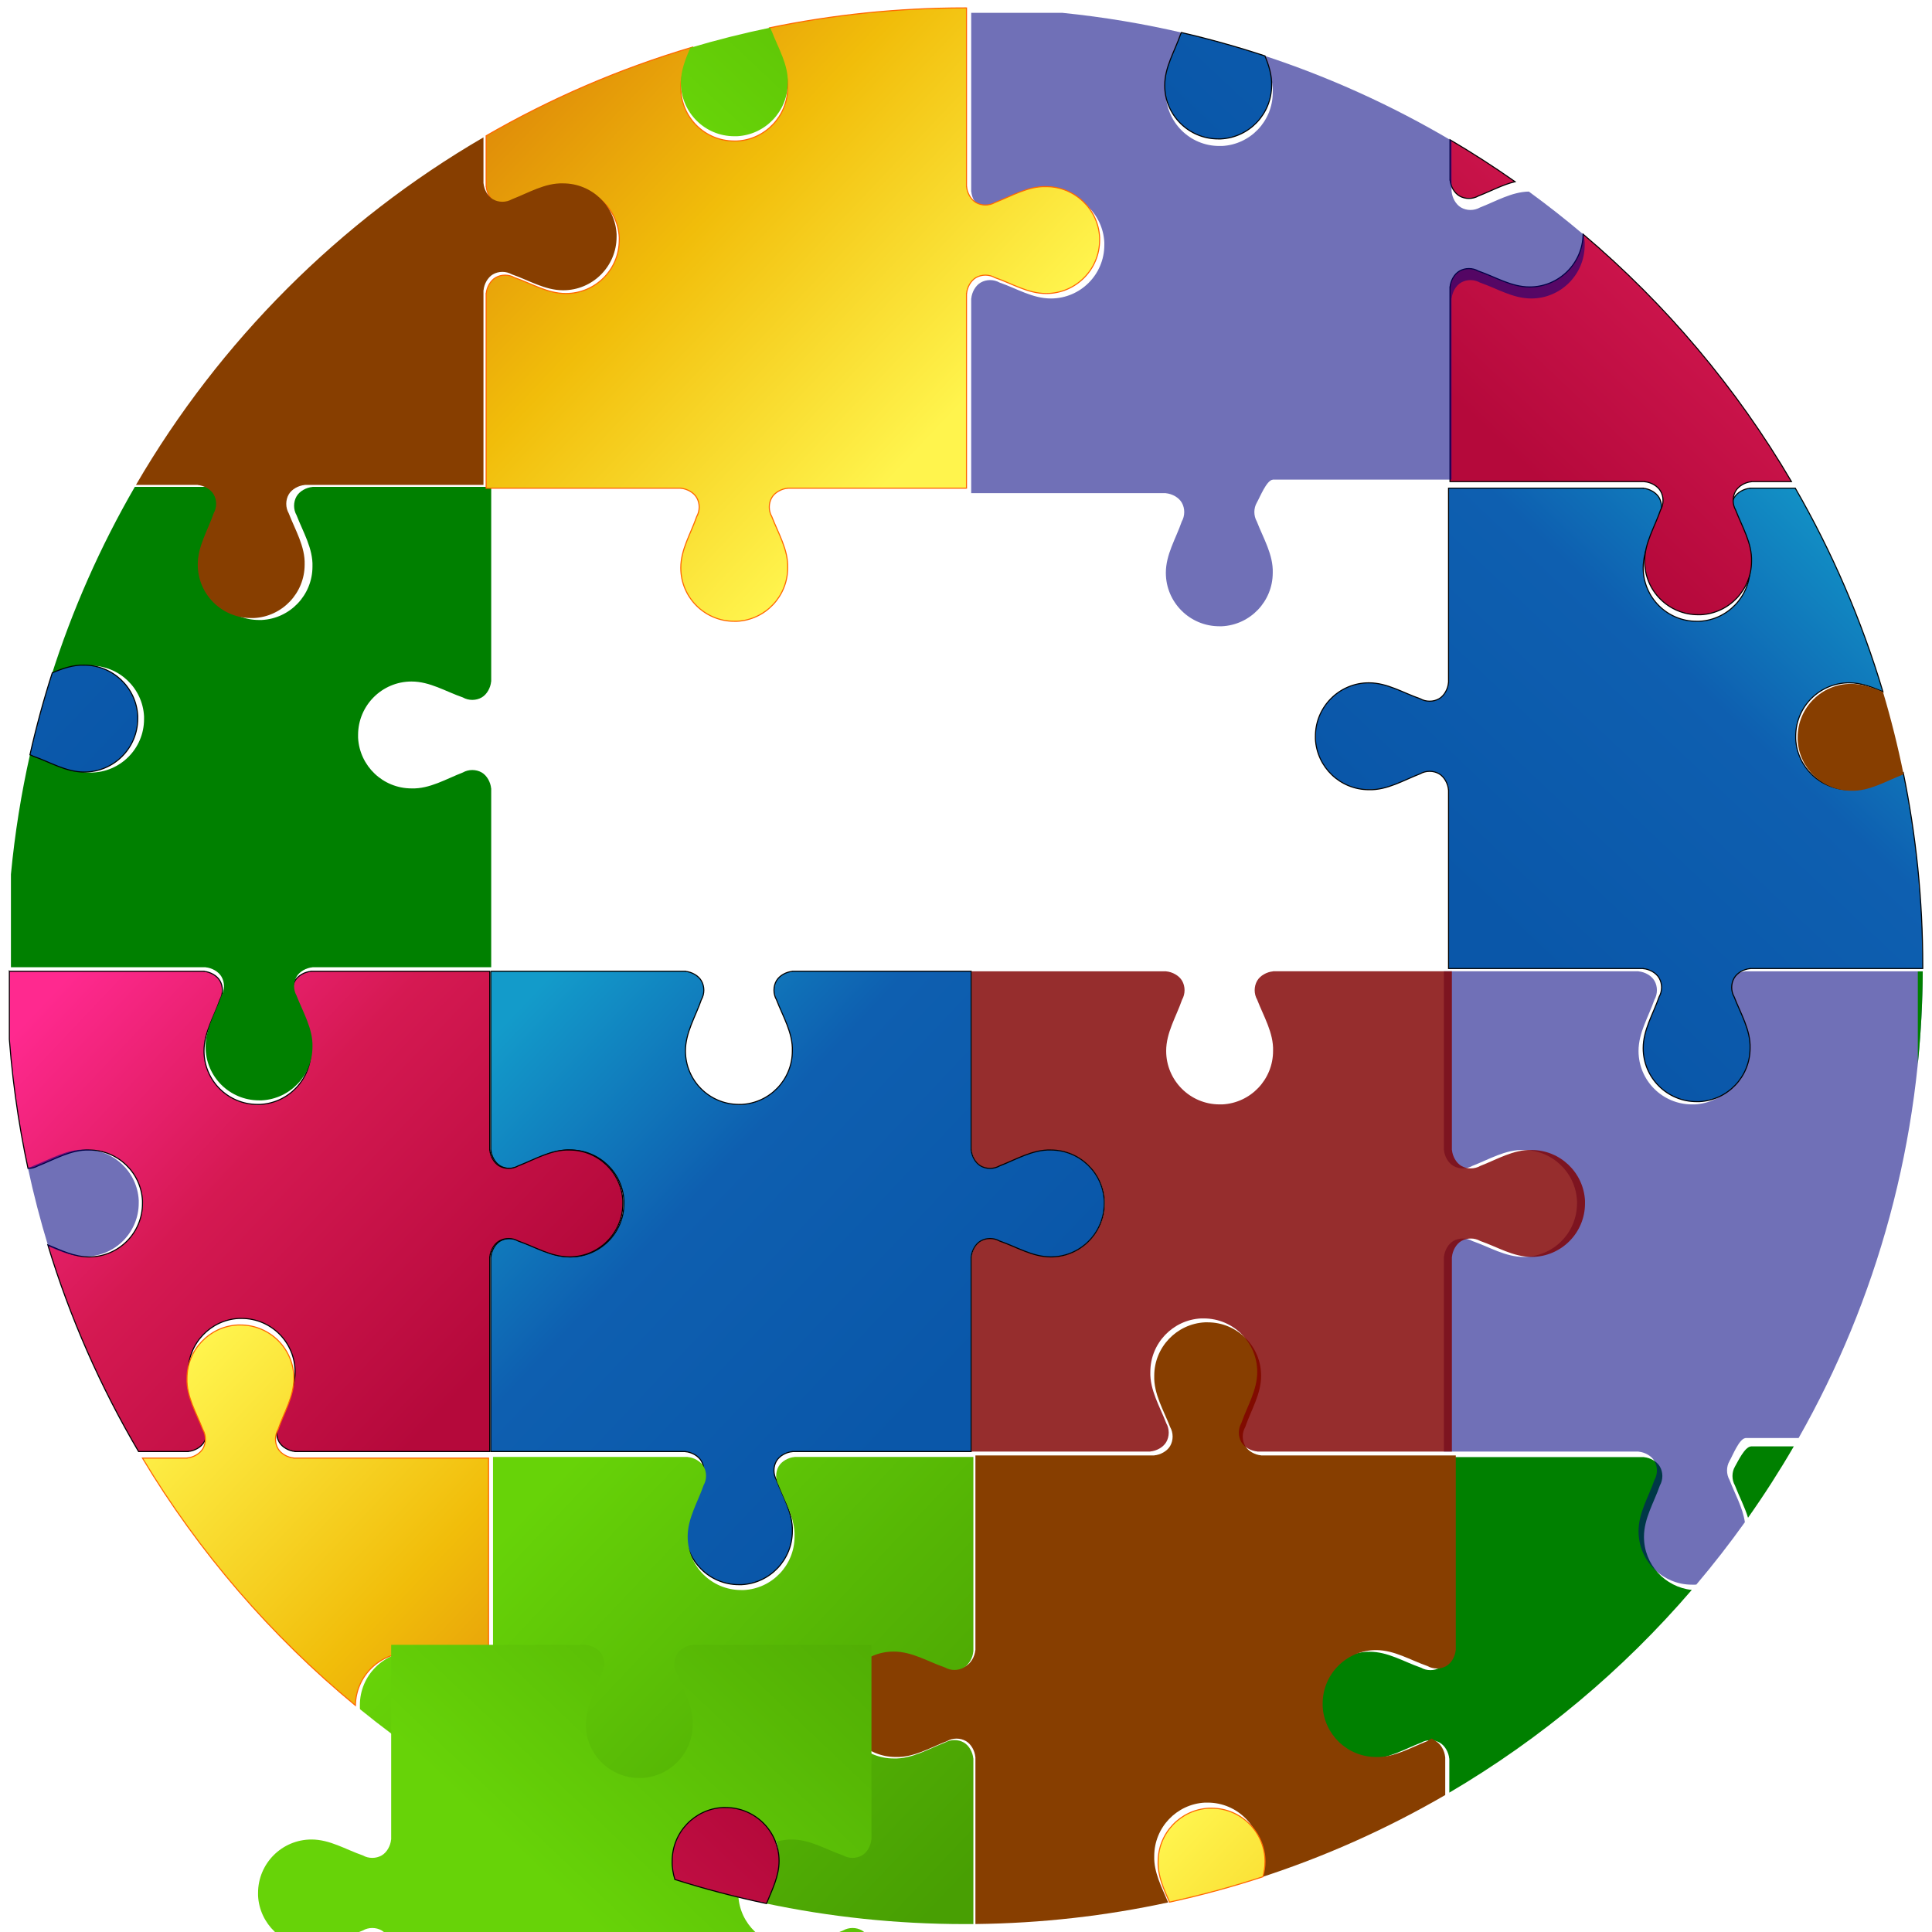 <?xml version="1.0" encoding="UTF-8"?>
<svg xmlns="http://www.w3.org/2000/svg" id="svg2" width="512" height="512" viewBox="-315 -366 731 732" version="1.1">
  <title id="title4460">jigsaw-puzzle-II</title>
  <defs id="defs4">
    <linearGradient id="linearGradient4008" x1="444.77" gradientUnits="userSpaceOnUse" y1="302.12" gradientTransform="matrix(1, 0, 0, 1, -611.814, -182.11)" x2="602.46" y2="451.32">
      <stop id="stop4416" style="stop-color:#ff298f" offset="0"></stop>
      <stop id="stop4418" style="stop-color:#d51952" offset="0.45"></stop>
      <stop id="stop4420" style="stop-color:#b5093b" offset="1"></stop>
    </linearGradient>
    <linearGradient id="linearGradient4013" x1="444.77" gradientUnits="userSpaceOnUse" y1="302.12" gradientTransform="matrix(1, 0, 0, 1, -429.41, -182.11)" x2="602.46" y2="451.32">
      <stop id="stop4424" style="stop-color:#139bca" offset="0"></stop>
      <stop id="stop4426" style="stop-color:#0e5fb0" offset="0.45"></stop>
      <stop id="stop4428" style="stop-color:#0a57a9" offset="1"></stop>
    </linearGradient>
    <linearGradient id="linearGradient4027" x1="444.77" gradientUnits="userSpaceOnUse" y1="302.12" gradientTransform="matrix(-1, 0, 0, -1, 444.037, 754.605)" x2="602.46" y2="451.32">
      <stop id="stop4432" style="stop-color:#dd8509" offset="0"></stop>
      <stop id="stop4434" style="stop-color:#f1bd0a" offset="0.45"></stop>
      <stop id="stop4436" style="stop-color:#fff44d" offset="1"></stop>
    </linearGradient>
    <linearGradient id="linearGradient4029" x1="444.77" gradientUnits="userSpaceOnUse" y1="302.12" gradientTransform="matrix(-1, 0, 0, -1, 627.732, 754.171)" x2="602.46" y2="451.32">
      <stop id="stop4440" style="stop-color:#489f03" offset="0"></stop>
      <stop id="stop4442" style="stop-color:#55b505" offset="0.45"></stop>
      <stop id="stop4444" style="stop-color:#67d308" offset="1"></stop>
    </linearGradient>
    <filter id="filter4402" color-interpolation-filters="sRGB">
      <feGaussianBlur id="feGaussianBlur4404" stdDeviation="1.036"></feGaussianBlur>
    </filter>
    <linearGradient id="gradient-1" x1="444.77" gradientUnits="userSpaceOnUse" y1="302.12" gradientTransform="matrix(-1, 0, 0, -1, 810.909, 437.122)" x2="602.46" y2="451.32">
      <stop id="stop-1" style="stop-color:#dd8509" offset="0"></stop>
      <stop id="stop-2" style="stop-color:#f1bd0a" offset="0.45"></stop>
      <stop id="stop-3" style="stop-color:#fff44d" offset="1"></stop>
    </linearGradient>
    <linearGradient id="gradient-2" x1="444.77" gradientUnits="userSpaceOnUse" y1="302.12" gradientTransform="matrix(0, 1, -1, 0, 837.734, -517.16)" x2="602.46" y2="451.32">
      <stop id="stop-4" style="stop-color:#139bca" offset="0"></stop>
      <stop id="stop-5" style="stop-color:#0e5fb0" offset="0.45"></stop>
      <stop id="stop-6" style="stop-color:#0a57a9" offset="1"></stop>
    </linearGradient>
    <linearGradient id="gradient-3" x1="444.77" gradientUnits="userSpaceOnUse" y1="302.12" gradientTransform="matrix(0, 1, -1, 0, 838.283, -701.639)" x2="602.46" y2="451.32">
      <stop id="stop-7" style="stop-color:#ff298f" offset="0"></stop>
      <stop id="stop-8" style="stop-color:#d51952" offset="0.45"></stop>
      <stop id="stop-9" style="stop-color:#b5093b" offset="1"></stop>
    </linearGradient>
    <linearGradient id="gradient-4" x1="444.77" gradientUnits="userSpaceOnUse" y1="302.12" gradientTransform="matrix(1, 0, -0, 1, -431.171, -547.12)" x2="602.46" y2="451.32">
      <stop id="stop-10" style="stop-color:#dd8509" offset="0"></stop>
      <stop id="stop-11" style="stop-color:#f1bd0a" offset="0.45"></stop>
      <stop id="stop-12" style="stop-color:#fff44d" offset="1"></stop>
    </linearGradient>
    <linearGradient id="gradient-5" x1="444.77" gradientUnits="userSpaceOnUse" y1="302.12" gradientTransform="matrix(-0, -1, 1, -0, -276.406, 1089.463)" x2="602.46" y2="451.32">
      <stop id="stop-13" style="stop-color:#ff298f" offset="0"></stop>
      <stop id="stop-14" style="stop-color:#d51952" offset="0.45"></stop>
      <stop id="stop-15" style="stop-color:#b5093b" offset="1"></stop>
    </linearGradient>
    <linearGradient id="gradient-6" x1="444.77" gradientUnits="userSpaceOnUse" y1="302.12" gradientTransform="matrix(-1, 0, 0, -1, 811.986, 937.694)" x2="602.46" y2="451.32">
      <stop id="stop-16" style="stop-color:#dd8509" offset="0"></stop>
      <stop id="stop-17" style="stop-color:#f1bd0a" offset="0.45"></stop>
      <stop id="stop-18" style="stop-color:#fff44d" offset="1"></stop>
    </linearGradient>
    <linearGradient id="gradient-7" x1="444.77" gradientUnits="userSpaceOnUse" y1="302.12" gradientTransform="matrix(1, 0, 0, 1, -795.619, -365.816)" x2="602.46" y2="451.32">
      <stop id="stop-19" style="stop-color:#139bca" offset="0"></stop>
      <stop id="stop-20" style="stop-color:#0e5fb0" offset="0.45"></stop>
      <stop id="stop-21" style="stop-color:#0a57a9" offset="1"></stop>
    </linearGradient>
    <linearGradient id="gradient-8" x1="444.77" gradientUnits="userSpaceOnUse" y1="302.12" gradientTransform="matrix(0, 1, -1, 0, 473.14, -882.932)" x2="602.46" y2="451.32">
      <stop id="stop-22" style="stop-color:#489f03" offset="0"></stop>
      <stop id="stop-23" style="stop-color:#55b505" offset="0.45"></stop>
      <stop id="stop-24" style="stop-color:#67d308" offset="1"></stop>
    </linearGradient>
    <linearGradient id="gradient-9" x1="444.77" gradientUnits="userSpaceOnUse" y1="302.12" gradientTransform="matrix(0, 1, -1, 0, 656.448, -881.92)" x2="602.46" y2="451.32">
      <stop id="stop-25" style="stop-color:#139bca" offset="0"></stop>
      <stop id="stop-26" style="stop-color:#0e5fb0" offset="0.45"></stop>
      <stop id="stop-27" style="stop-color:#0a57a9" offset="1"></stop>
    </linearGradient>
  </defs>
  <g id="layer2" transform="translate(-137.29 -101.04)">
    <path id="path4359" d="M 370.91 401.356 L 370.879 401.356 C 370.669 399.011 369.306 396.477 367.316 395.325 C 365.152 394.072 362.331 394.083 360.16 395.325 C 353.888 397.746 347.562 401.592 340.722 401.356 C 329.888 401.356 321.014 392.836 320.472 382.137 C 320.455 381.792 320.472 381.455 320.472 381.106 C 320.472 369.922 329.538 360.856 340.722 360.856 C 347.685 360.856 353.633 364.632 360.16 366.887 C 362.331 368.129 365.152 368.14 367.316 366.887 C 369.306 365.735 370.669 363.201 370.879 360.856 L 370.91 360.856 L 370.91 287.106 L 444.66 287.106 L 444.66 287.137 C 447.005 287.347 449.539 288.709 450.691 290.7 C 451.944 292.864 451.933 295.685 450.691 297.856 C 448.436 304.384 444.66 310.332 444.66 317.294 C 444.66 327.757 452.595 336.366 462.775 337.433 C 436.678 367.817 405.641 393.835 370.91 414.241 Z M 479.129 297.856 C 477.887 295.685 477.876 292.864 479.129 290.7 C 480.281 288.709 482.815 283.281 485.16 283.071 L 485.16 283.04 L 501.437 283.04 C 496.046 292.326 490.254 301.351 484.087 310.091 C 482.814 305.91 480.679 301.872 479.129 297.856 Z" style="color:#000000;fill:#008000"></path>
    <path id="path4374" style="color:#000000;fill:#873e00" d="M 299.61 438.267 C 299.61 427.083 290.544 418.017 279.36 418.017 C 279.011 418.017 278.674 418 278.329 418.017 C 267.629 418.559 259.11 427.433 259.11 438.267 C 258.897 444.429 261.997 450.173 264.384 455.837 C 240.814 460.934 216.391 463.743 191.36 464.018 L 191.36 400.736 L 191.329 400.736 C 191.119 398.391 189.756 395.857 187.766 394.705 C 185.602 393.452 182.781 393.463 180.61 394.705 C 174.338 397.126 168.012 400.972 161.172 400.736 C 150.338 400.736 141.464 392.216 140.922 381.517 C 140.905 381.172 140.922 380.835 140.922 380.486 C 140.922 369.302 149.988 360.236 161.172 360.236 C 168.135 360.236 174.083 364.012 180.61 366.267 C 182.781 367.509 185.602 367.52 187.766 366.267 C 189.756 365.115 191.119 362.581 191.329 360.236 L 191.36 360.236 L 191.36 286.486 L 259.11 286.486 L 259.11 286.455 C 261.455 286.245 263.989 284.882 265.141 282.892 C 266.394 280.727 266.383 277.907 265.141 275.736 C 262.72 269.464 258.873 263.137 259.11 256.298 C 259.11 245.463 267.629 236.59 278.329 236.048 C 278.674 236.03 279.011 236.048 279.36 236.048 C 290.544 236.048 299.61 245.114 299.61 256.298 C 299.61 263.261 295.834 269.208 293.579 275.736 C 292.337 277.907 292.326 280.727 293.579 282.892 C 294.73 284.882 297.265 286.245 299.61 286.455 L 299.61 286.486 L 373.36 286.486 L 373.36 360.236 L 373.329 360.236 C 373.119 362.581 371.757 365.115 369.767 366.267 C 367.602 367.52 364.781 367.509 362.61 366.267 C 356.082 364.012 350.134 360.236 343.172 360.236 C 331.989 360.236 322.922 369.302 322.922 380.486 C 322.922 380.835 322.905 381.172 322.922 381.517 C 323.464 392.217 332.338 400.736 343.172 400.736 C 350.012 400.972 356.339 397.126 362.61 394.705 C 364.781 393.463 363.602 393.452 365.767 394.705 C 367.757 395.857 369.119 398.391 369.329 400.736 L 369.36 400.736 L 369.36 415.146 C 346.954 428.162 323.029 438.849 297.914 446.875 C 298.901 444.11 299.61 441.284 299.61 438.267 Z"></path>
    <path id="path4353" style="color:#000000;fill-opacity:.56;fill:#000080" d="M 442.6 103.04 L 442.6 103.072 C 444.945 103.282 447.48 104.644 448.631 106.634 C 449.884 108.799 449.873 111.62 448.631 113.79 C 446.376 120.319 442.6 126.266 442.6 133.229 C 442.6 144.412 451.666 153.479 462.85 153.479 C 463.2 153.479 463.536 153.496 463.881 153.479 C 474.581 152.937 483.1 144.063 483.1 133.229 C 483.337 126.389 479.49 120.062 477.069 113.791 C 475.827 111.62 475.816 108.799 477.069 106.634 C 478.221 104.644 480.755 103.282 483.1 103.072 L 483.1 103.041 L 550.285 103.041 C 549.938 167.316 532.886 227.637 503.249 279.883 L 483.1 279.883 L 483.1 279.914 C 480.755 280.124 478.221 286.613 477.069 288.603 C 475.816 290.768 475.827 293.588 477.069 295.759 C 479.08 300.97 482.076 306.219 482.896 311.768 C 477.086 319.904 470.949 327.789 464.503 335.406 C 464.297 335.423 464.089 335.436 463.881 335.447 C 463.536 335.465 463.2 335.447 462.85 335.447 C 451.666 335.447 442.6 326.381 442.6 315.197 C 442.6 308.234 446.376 302.287 448.631 295.759 C 449.873 293.588 449.884 290.768 448.631 288.603 C 447.48 286.613 444.945 285.25 442.6 285.041 L 442.6 285.009 L 368.85 285.009 L 368.85 211.259 L 368.881 211.259 C 369.091 208.914 370.453 206.38 372.444 205.228 C 374.608 203.975 377.429 203.986 379.6 205.228 C 386.128 207.483 392.076 211.259 399.038 211.259 C 410.221 211.259 419.288 202.193 419.288 191.009 C 419.288 190.66 419.305 190.323 419.288 189.978 C 418.746 179.278 409.872 170.759 399.038 170.759 C 392.198 170.523 385.872 174.369 379.6 176.79 C 377.429 178.032 374.608 178.043 372.444 176.79 C 370.453 175.638 369.091 173.104 368.881 170.759 L 368.85 170.759 L 368.85 103.04 Z"></path>
    <path id="path4355" d="M 189.88 103.04 L 189.88 170.759 L 189.911 170.759 C 190.121 173.104 191.484 175.638 193.474 176.79 C 195.638 178.043 198.459 178.032 200.63 176.79 C 206.902 174.369 213.228 170.523 220.068 170.759 C 230.902 170.759 239.776 179.278 240.318 189.978 C 240.335 190.323 240.318 190.66 240.318 191.009 C 240.318 202.193 231.252 211.259 220.068 211.259 C 213.106 211.259 207.158 207.483 200.63 205.228 C 198.459 203.986 195.638 203.975 193.474 205.228 C 191.484 206.38 190.121 208.914 189.911 211.259 L 189.881 211.259 L 189.881 285.009 L 257.631 285.009 L 257.631 284.978 C 259.977 284.768 262.511 283.406 263.662 281.415 C 264.915 279.251 264.904 276.43 263.662 274.259 C 261.242 267.987 257.395 261.661 257.631 254.821 C 257.631 243.987 266.15 235.113 276.85 234.571 C 277.195 234.554 277.532 234.571 277.882 234.571 C 289.066 234.571 298.132 243.638 298.132 254.821 C 298.132 261.783 294.356 267.731 292.1 274.259 C 290.858 276.43 290.847 279.251 292.1 281.415 C 293.252 283.406 295.786 284.768 298.132 284.978 L 298.132 285.009 L 371.882 285.009 L 371.882 211.259 L 371.913 211.259 C 372.122 208.914 373.485 206.38 375.475 205.228 C 377.64 203.975 380.46 203.986 382.631 205.228 C 389.159 207.483 395.106 211.259 402.069 211.259 C 413.253 211.259 422.319 202.193 422.319 191.009 C 422.319 190.66 422.336 190.323 422.319 189.978 C 421.777 179.279 412.904 170.759 402.069 170.759 C 395.23 170.523 388.903 174.369 382.631 176.79 C 380.46 178.032 377.64 178.043 375.475 176.79 C 373.485 175.638 372.122 173.104 371.913 170.759 L 371.882 170.759 L 371.882 103.04 L 304.132 103.04 L 304.132 103.071 C 301.786 103.281 299.252 104.644 298.1 106.634 C 296.848 108.798 296.858 111.619 298.1 113.79 C 300.521 120.062 304.368 126.388 304.132 133.228 C 304.132 144.062 295.612 152.936 284.913 153.478 C 284.567 153.496 284.231 153.478 283.881 153.478 C 272.697 153.478 263.631 144.412 263.631 133.228 C 263.631 126.266 267.407 120.318 269.663 113.79 C 270.904 111.619 270.915 108.798 269.663 106.634 C 268.511 104.644 265.977 103.281 263.631 103.071 L 263.631 103.041 L 189.881 103.041 L 189.88 103.04 Z" style="color:#000000;filter:url(#filter4402);fill-opacity:.822;fill:#800000"></path>
    <path id="path3971" d="M 7.744 103.04 L 7.744 170.759 L 7.775 170.759 C 7.985 173.104 9.347 175.638 11.337 176.79 C 13.502 178.043 16.323 178.032 18.494 176.79 C 24.765 174.369 31.092 170.522 37.932 170.759 C 48.766 170.759 57.64 179.278 58.182 189.978 C 58.199 190.323 58.182 190.66 58.182 191.009 C 58.182 202.193 49.115 211.259 37.932 211.259 C 30.97 211.259 25.022 207.483 18.494 205.228 C 16.323 203.986 13.502 203.975 11.337 205.228 C 9.347 206.38 7.985 208.914 7.775 211.259 L 7.744 211.259 L 7.744 285.009 L 81.494 285.009 L 81.494 285.04 C 83.839 285.25 86.374 286.613 87.525 288.603 C 88.778 290.767 88.767 293.588 87.525 295.759 C 85.27 302.286 81.494 308.234 81.494 315.197 C 81.494 326.381 90.56 335.447 101.744 335.447 C 102.093 335.447 102.43 335.465 102.775 335.447 C 113.475 334.905 121.994 326.031 121.994 315.197 C 122.231 308.357 118.384 302.031 115.963 295.759 C 114.721 293.588 114.71 290.767 115.963 288.603 C 117.115 286.613 119.649 285.25 121.994 285.04 L 121.994 285.009 L 189.744 285.009 L 189.744 211.259 L 189.775 211.259 C 189.985 208.914 191.348 206.379 193.338 205.228 C 195.502 203.975 198.323 203.986 200.494 205.228 C 207.021 207.483 212.969 211.259 219.932 211.259 C 231.116 211.259 240.182 202.193 240.182 191.009 C 240.182 190.66 240.199 190.323 240.182 189.978 C 239.64 179.279 230.766 170.759 219.932 170.759 C 213.092 170.523 206.766 174.369 200.494 176.79 C 198.323 178.032 195.502 178.043 193.338 176.79 C 191.348 175.638 189.985 173.104 189.775 170.759 L 189.744 170.759 L 189.744 103.04 L 121.994 103.04 L 121.994 103.071 C 119.649 103.281 117.115 104.643 115.963 106.634 C 114.71 108.798 114.721 111.619 115.963 113.79 C 118.384 120.062 122.231 126.388 121.994 133.228 C 121.994 144.062 113.475 152.936 102.775 153.478 C 102.43 153.495 102.093 153.478 101.744 153.478 C 90.56 153.478 81.494 144.412 81.494 133.228 C 81.494 126.266 85.27 120.318 87.525 113.79 C 88.767 111.619 88.778 108.798 87.525 106.634 C 86.374 104.643 83.839 103.281 81.494 103.071 L 81.494 103.041 L 7.744 103.041 L 7.744 103.04 Z" style="color:#000000;stroke:#000000;stroke-width:0.4;fill:url(#linearGradient4013)"></path>
    <path id="path4006" d="M -174.663 103.041 L -100.913 103.041 L -100.913 103.071 C -98.567 103.281 -96.033 104.643 -94.881 106.633 C -93.629 108.798 -93.64 111.619 -94.881 113.79 C -97.137 120.318 -100.913 126.265 -100.913 133.228 C -100.913 144.411 -91.847 153.478 -80.663 153.478 C -80.313 153.478 -79.977 153.495 -79.631 153.478 C -68.932 152.936 -60.412 144.062 -60.412 133.228 C -60.176 126.388 -64.023 120.061 -66.444 113.79 C -67.686 111.619 -67.696 108.798 -66.444 106.633 C -65.292 104.643 -62.758 103.281 -60.412 103.071 L -60.412 103.04 L 7.338 103.04 L 7.338 170.759 L 7.369 170.759 C 7.578 173.104 8.941 175.638 10.931 176.79 C 13.096 178.042 15.916 178.032 18.087 176.79 C 24.359 174.369 30.686 170.522 37.525 170.759 C 48.36 170.759 57.233 179.279 57.775 189.978 C 57.792 190.323 57.775 190.659 57.775 191.009 C 57.775 202.193 48.709 211.259 37.525 211.259 C 30.562 211.259 24.615 207.483 18.087 205.228 C 15.916 203.986 13.096 203.975 10.931 205.228 C 8.941 206.379 7.578 208.913 7.369 211.259 L 7.338 211.259 L 7.338 285.009 L -66.412 285.009 L -66.412 284.977 C -68.758 284.768 -71.292 283.405 -72.444 281.415 C -73.697 279.25 -73.686 276.43 -72.444 274.259 C -70.188 267.731 -66.412 261.783 -66.412 254.821 C -66.412 243.637 -75.478 234.571 -86.662 234.571 C -87.012 234.571 -87.349 234.554 -87.694 234.571 C -98.394 235.113 -106.913 243.987 -106.913 254.821 C -107.149 261.661 -103.302 267.987 -100.882 274.259 C -99.64 276.43 -99.629 279.25 -100.882 281.415 C -102.033 283.405 -104.567 284.768 -106.913 284.977 L -106.913 285.009 L -125.706 285.009 C -140.087 260.594 -151.693 234.348 -160.091 206.706 C -160.091 206.706 -160.091 206.706 -160.091 206.706 C -154.99 208.831 -150.059 211.259 -144.476 211.259 C -133.292 211.259 -124.226 202.193 -124.226 191.009 C -124.226 190.659 -124.209 190.323 -124.226 189.978 C -124.768 179.278 -133.642 170.759 -144.476 170.759 C -151.316 170.522 -157.642 174.369 -163.914 176.79 C -165.029 177.428 -166.315 177.741 -167.595 177.725 C -167.638 177.523 -167.682 177.32 -167.725 177.118 C -167.738 177.054 -167.752 176.991 -167.765 176.928 C -168.083 175.432 -168.392 173.933 -168.692 172.431 C -168.7 172.391 -168.708 172.351 -168.716 172.312 C -168.758 172.098 -168.801 171.884 -168.843 171.67 C -169.762 167.008 -170.592 162.315 -171.331 157.591 C -172.794 148.237 -173.9 138.765 -174.635 129.189 C -174.645 129.061 -174.654 128.933 -174.664 128.805 L -174.664 103.04 Z" style="color:#000000;stroke:#000000;stroke-width:0.4;fill:url(#linearGradient4008)"></path>
    <path id="path4023" style="color:#000000;stroke:#ff6600;stroke-width:0.4;fill:url(#linearGradient4027)" d="M -107.363 287.486 L -107.363 287.455 C -105.018 287.245 -102.484 285.882 -101.332 283.892 C -100.079 281.728 -100.09 278.907 -101.332 276.736 C -103.753 270.464 -107.6 264.138 -107.363 257.298 C -107.363 246.464 -98.844 237.59 -88.144 237.048 C -87.799 237.031 -87.462 237.048 -87.113 237.048 C -75.929 237.048 -66.863 246.114 -66.863 257.298 C -66.863 264.261 -70.639 270.209 -72.894 276.736 C -74.136 278.907 -74.147 281.728 -72.894 283.892 C -71.743 285.882 -69.208 287.245 -66.863 287.455 L -66.863 287.486 L 6.887 287.486 L 6.887 361.236 L 6.856 361.236 C 6.646 363.581 5.284 366.116 3.294 367.267 C 1.129 368.52 -1.692 368.509 -3.863 367.267 C -10.391 365.012 -16.339 361.236 -23.301 361.236 C -34.388 361.236 -43.396 370.148 -43.549 381.2 C -75.482 354.858 -102.835 323.162 -124.233 287.486 Z M -3.863 395.705 C -1.692 394.463 1.129 394.452 3.294 395.705 C 5.284 396.857 6.646 399.391 6.856 401.736 L 6.887 401.736 L 6.887 416.109 C -1.36 411.376 -9.404 406.329 -17.228 400.984 C -12.642 399.778 -8.239 397.394 -3.863 395.705 Z"></path>
    <path id="path4025" d="M 116.833 438.821 C 116.833 427.637 107.767 418.571 96.583 418.571 C 96.233 418.571 95.897 418.554 95.552 418.571 C 84.852 419.113 76.333 427.987 76.333 438.821 C 76.233 441.706 76.86 444.499 77.799 447.236 C 53.525 439.566 30.354 429.413 8.583 417.076 L 8.583 401.29 L 8.552 401.29 C 8.342 398.945 6.979 396.411 4.989 395.259 C 2.824 394.006 0.004 394.017 -2.167 395.259 C -7.102 397.164 -12.071 399.951 -17.296 400.938 C -25.733 395.171 -33.915 389.057 -41.82 382.617 C -41.834 382.436 -41.846 382.254 -41.855 382.071 C -41.872 381.726 -41.855 381.39 -41.855 381.04 C -41.855 369.856 -32.789 360.79 -21.605 360.79 C -14.642 360.79 -8.694 364.566 -2.167 366.821 C 0.004 368.063 2.824 368.074 4.989 366.821 C 6.979 365.67 8.342 363.135 8.552 360.79 L 8.583 360.79 L 8.583 287.04 L 82.333 287.04 L 82.333 287.071 C 84.678 287.281 87.212 288.644 88.364 290.634 C 89.617 292.798 89.606 295.619 88.364 297.79 C 86.109 304.318 82.333 310.266 82.333 317.228 C 82.333 328.412 91.399 337.478 102.583 337.478 C 102.932 337.478 103.269 337.495 103.614 337.478 C 114.314 336.936 122.833 328.062 122.833 317.228 C 123.069 310.388 119.223 304.062 116.802 297.79 C 115.56 295.619 115.549 292.798 116.802 290.634 C 117.953 288.644 120.487 287.281 122.833 287.071 L 122.833 287.04 L 190.583 287.04 L 190.583 360.79 L 190.552 360.79 C 190.342 363.135 188.979 365.67 186.989 366.821 C 184.824 368.074 182.004 368.063 179.833 366.821 C 173.305 364.566 167.357 360.79 160.395 360.79 C 149.211 360.79 140.145 369.856 140.145 381.04 C 140.145 381.39 140.128 381.726 140.145 382.071 C 140.687 392.771 149.561 401.29 160.395 401.29 C 167.235 401.527 173.561 397.68 179.833 395.259 C 182.004 394.017 184.824 394.006 186.989 395.259 C 188.979 396.411 190.342 398.945 190.552 401.29 L 190.583 401.29 L 190.583 464.025 C 189.486 464.035 188.389 464.04 187.29 464.04 C 161.33 464.04 136.006 461.315 111.59 456.135 C 113.838 450.417 116.833 445.021 116.833 438.821 Z" style="color:#000000;fill:url(#linearGradient4029)"></path>
    <path id="path-1" d="M 7.9 -6.747 L 7.869 -6.747 C 7.659 -4.401 6.296 -1.867 4.306 -0.716 C 2.142 0.537 -0.679 0.526 -2.85 -0.716 C -9.378 -2.971 -15.326 -6.747 -22.288 -6.747 C -33.472 -6.747 -42.538 2.319 -42.538 13.503 C -42.538 13.853 -42.555 14.189 -42.538 14.534 C -41.996 25.234 -33.122 33.753 -22.288 33.753 C -15.448 33.99 -9.122 30.143 -2.85 27.722 C -0.679 26.48 2.142 26.469 4.306 27.722 C 6.296 28.874 7.659 31.408 7.869 33.753 L 7.9 33.753 L 7.9 101.503 L -59.819 101.503 L -59.819 101.534 C -62.164 101.744 -64.698 103.107 -65.85 105.097 C -67.103 107.261 -67.092 110.082 -65.85 112.253 C -63.429 118.525 -59.583 124.851 -59.819 131.691 C -59.819 142.525 -68.339 151.399 -79.038 151.941 C -79.383 151.958 -79.72 151.941 -80.069 151.941 C -91.253 151.941 -100.319 142.875 -100.319 131.691 C -100.319 124.728 -96.543 118.78 -94.288 112.253 C -93.046 110.082 -93.035 107.261 -94.288 105.097 C -95.44 103.107 -97.974 101.744 -100.319 101.534 L -100.319 101.503 L -174.069 101.503 L -174.069 66.298 C -172.6 50.824 -170.159 35.633 -166.809 20.787 C -165.592 20.803 -164.378 21.116 -163.319 21.722 C -156.791 23.977 -150.843 27.753 -143.881 27.753 C -132.697 27.753 -123.631 18.687 -123.631 7.503 C -123.631 7.154 -123.614 6.817 -123.631 6.472 C -124.173 -4.228 -133.047 -12.747 -143.881 -12.747 C -149.105 -12.927 -154.03 -10.726 -158.859 -8.598 C -150.861 -33.873 -140.171 -57.952 -127.125 -80.497 L -100.319 -80.497 L -100.319 -80.466 C -97.974 -80.256 -95.439 -78.893 -94.288 -76.903 C -93.035 -74.739 -93.046 -71.918 -94.288 -69.747 C -96.543 -63.219 -100.319 -57.271 -100.319 -50.309 C -100.319 -39.125 -91.253 -30.059 -80.069 -30.059 C -79.72 -30.059 -79.383 -30.042 -79.038 -30.059 C -68.338 -30.601 -59.819 -39.475 -59.819 -50.309 C -59.582 -57.149 -63.429 -63.475 -65.85 -69.747 C -67.092 -71.918 -67.103 -74.739 -65.85 -76.903 C -64.698 -78.893 -62.164 -80.256 -59.819 -80.466 L -59.819 -80.497 L 7.9 -80.497 L 7.9 -6.747 Z" style="color: rgb(0, 0, 0); fill: rgb(0, 128, 0);"></path>
    <path id="path-2" style="color: rgb(0, 0, 0); fill: rgb(135, 62, 0); transform-box: fill-box; transform-origin: 50% 50%;" d="M 186.347 151.664 L 186.347 83.945 L 186.316 83.945 C 186.106 81.6 184.744 79.066 182.754 77.914 C 180.589 76.661 181.768 76.672 179.597 77.914 C 173.326 80.335 166.999 84.181 160.159 83.945 C 149.325 83.945 140.451 75.426 139.909 64.726 C 139.892 64.381 139.909 64.044 139.909 63.695 C 139.909 52.511 148.976 43.445 160.159 43.445 C 167.121 43.445 173.069 47.221 179.597 49.476 C 181.768 50.718 184.589 50.729 186.754 49.476 C 188.744 48.324 190.106 45.79 190.316 43.445 L 190.347 43.445 L 190.347 -30.305 L 116.597 -30.305 L 116.597 -30.336 C 114.252 -30.546 111.717 -31.909 110.566 -33.899 C 109.313 -36.064 109.324 -38.884 110.566 -41.055 C 112.821 -47.583 116.597 -53.53 116.597 -60.493 C 116.597 -71.677 107.531 -80.743 96.347 -80.743 C 95.998 -80.743 95.661 -80.761 95.316 -80.743 C 84.616 -80.201 76.097 -71.328 76.097 -60.493 C 75.86 -53.654 79.707 -47.327 82.128 -41.055 C 83.37 -38.884 83.381 -36.064 82.128 -33.899 C 80.976 -31.909 78.442 -30.546 76.097 -30.336 L 76.097 -30.305 L 8.347 -30.305 L 8.347 43.445 L 8.316 43.445 C 8.106 45.79 6.743 48.324 4.753 49.476 C 2.589 50.729 -0.232 50.718 -2.403 49.476 C -8.93 47.221 -14.878 43.445 -21.841 43.445 C -33.025 43.445 -42.091 52.511 -42.091 63.695 C -42.091 64.044 -42.108 64.381 -42.091 64.726 C -41.549 75.425 -32.675 83.945 -21.841 83.945 C -15.001 84.181 -8.675 80.335 -2.403 77.914 C -0.232 76.672 2.589 76.661 4.753 77.914 C 6.743 79.066 8.106 81.6 8.316 83.945 L 8.347 83.945 L 8.347 151.664 L 76.097 151.664 L 76.097 151.633 C 78.442 151.423 80.976 150.06 82.128 148.07 C 83.381 145.906 83.37 143.085 82.128 140.914 C 79.707 134.642 75.86 128.316 76.097 121.476 C 76.097 110.642 84.616 101.768 95.316 101.226 C 95.661 101.209 95.998 101.226 96.347 101.226 C 107.531 101.226 116.597 110.292 116.597 121.476 C 116.597 128.438 112.821 134.386 110.566 140.914 C 109.324 143.085 109.313 145.906 110.566 148.07 C 111.717 150.06 114.252 151.423 116.597 151.633 L 116.597 151.664 L 186.347 151.664 Z" transform="matrix(0, -1, 1, 0, 0, 0)"></path>
    <path id="path-3" style="color:#000000;fill:url(#linearGradient4029); transform-box: fill-box; transform-origin: 50% 50%;" d="M 373.758 151.971 L 373.758 84.252 L 373.727 84.252 C 373.517 81.907 372.155 79.373 370.165 78.221 C 368 76.968 365.179 76.979 363.008 78.221 C 356.737 80.642 350.41 84.489 343.57 84.252 C 332.736 84.252 323.862 75.733 323.32 65.033 C 323.303 64.688 323.32 64.352 323.32 64.002 C 323.32 52.818 332.387 43.752 343.57 43.752 C 350.532 43.752 356.48 47.528 363.008 49.783 C 365.179 51.025 368 51.036 370.165 49.783 C 372.155 48.632 373.517 46.097 373.727 43.752 L 373.758 43.752 L 373.758 -29.998 L 300.008 -29.998 L 300.008 -30.029 C 297.663 -30.239 295.128 -31.602 293.977 -33.592 C 292.724 -35.756 292.735 -38.577 293.977 -40.748 C 296.232 -47.275 300.008 -53.223 300.008 -60.186 C 300.008 -71.37 290.942 -80.436 279.758 -80.436 C 279.409 -80.436 279.072 -80.453 278.727 -80.436 C 268.027 -79.894 259.508 -71.02 259.508 -60.186 C 259.271 -53.346 263.118 -47.02 265.539 -40.748 C 266.781 -38.577 266.792 -35.756 265.539 -33.592 C 264.387 -31.602 261.853 -30.239 259.508 -30.029 L 259.508 -29.998 L 191.758 -29.998 L 191.758 43.752 L 191.727 43.752 C 191.517 46.097 190.154 48.632 188.164 49.783 C 186 51.036 183.179 51.025 181.008 49.783 C 174.481 47.528 168.533 43.752 161.57 43.752 C 150.386 43.752 141.32 52.818 141.32 64.002 C 141.32 64.352 141.303 64.688 141.32 65.033 C 141.862 75.732 150.736 84.252 161.57 84.252 C 168.41 84.489 174.736 80.642 181.008 78.221 C 183.179 76.979 186 76.968 188.164 78.221 C 190.154 79.373 191.517 81.907 191.727 84.252 L 191.758 84.252 L 191.758 151.971 L 259.508 151.971 L 259.508 151.94 C 261.853 151.73 264.387 150.368 265.539 148.377 C 266.792 146.213 266.781 143.392 265.539 141.221 C 263.118 134.949 259.271 128.623 259.508 121.783 C 259.508 110.949 268.027 102.075 278.727 101.533 C 279.072 101.516 279.409 101.533 279.758 101.533 C 290.942 101.533 300.008 110.599 300.008 121.783 C 300.008 128.745 296.232 134.693 293.977 141.221 C 292.735 143.392 292.724 146.213 293.977 148.377 C 295.128 150.368 297.663 151.73 300.008 151.94 L 300.008 151.971 L 373.758 151.971 Z" transform="matrix(0, -1, 1, 0, 0, 0)"></path>
    <path id="path-4" d="M 522.396 -6.256 C 511.212 -6.256 502.146 2.81 502.146 13.994 C 502.146 14.343 502.129 14.68 502.146 15.025 C 502.688 25.725 511.562 34.244 522.396 34.244 C 529.236 34.481 535.562 30.634 541.834 28.213 C 542.17 28.021 542.521 27.858 542.883 27.725 C 547.739 51.405 550.29 75.924 550.29 101.04 C 550.29 101.358 550.29 101.676 550.289 101.994 L 484.865 101.994 L 484.865 102.025 C 482.52 102.235 479.986 103.598 478.834 105.588 C 477.581 107.752 477.592 110.573 478.834 112.744 C 481.255 119.016 485.101 125.342 484.865 132.182 C 484.865 143.016 476.345 151.89 465.646 152.432 C 465.301 152.449 464.964 152.432 464.615 152.432 C 453.431 152.432 444.365 143.366 444.365 132.182 C 444.365 125.219 448.141 119.271 450.396 112.744 C 451.638 110.573 451.649 107.752 450.396 105.588 C 449.245 103.598 446.71 102.235 444.365 102.025 L 444.365 101.994 L 370.615 101.994 L 370.615 34.244 L 370.584 34.244 C 370.374 31.899 369.011 29.365 367.021 28.213 C 364.857 26.96 362.036 26.971 359.865 28.213 C 353.593 30.634 347.267 34.481 340.427 34.244 C 329.593 34.244 320.719 25.725 320.177 15.025 C 320.159 14.68 320.177 14.343 320.177 13.994 C 320.177 2.81 329.243 -6.256 340.427 -6.256 C 347.39 -6.256 353.338 -2.48 359.865 -0.225 C 362.036 1.017 364.857 1.028 367.021 -0.225 C 369.011 -1.376 370.374 -3.911 370.584 -6.256 L 370.615 -6.256 L 370.615 -80.006 L 444.365 -80.006 L 444.365 -79.975 C 446.71 -79.765 449.244 -78.403 450.396 -76.413 C 451.649 -74.248 451.638 -71.427 450.396 -69.256 C 448.141 -62.728 444.365 -56.78 444.365 -49.818 C 444.365 -38.635 453.431 -29.568 464.615 -29.568 C 464.964 -29.568 465.301 -29.551 465.646 -29.568 C 476.346 -30.11 484.865 -38.984 484.865 -49.818 C 485.102 -56.658 481.255 -62.985 478.834 -69.256 C 477.592 -71.427 477.581 -74.248 478.834 -76.413 C 479.986 -78.403 482.52 -79.765 484.865 -79.975 L 484.865 -80.006 L 501.989 -80.006 C 515.881 -55.911 527.085 -30.071 535.192 -2.896 C 531.063 -4.643 526.946 -6.256 522.396 -6.256 Z" style="color: rgb(0, 0, 0); stroke: rgb(0, 0, 0); stroke-width: 0.4; fill: url('#gradient-2');"></path>
    <path id="path-5" d="M 485.413 -82.487 L 485.413 -82.456 C 483.068 -82.247 480.534 -80.884 479.382 -78.894 C 478.13 -76.729 478.14 -73.909 479.382 -71.738 C 481.803 -65.466 485.65 -59.139 485.413 -52.3 C 485.413 -41.465 476.893 -32.592 466.194 -32.05 C 465.849 -32.033 465.513 -32.05 465.163 -32.05 C 453.979 -32.05 444.913 -41.116 444.913 -52.3 C 444.913 -59.263 448.689 -65.21 450.944 -71.738 C 452.186 -73.909 452.197 -76.729 450.944 -78.894 C 449.793 -80.884 447.259 -82.247 444.913 -82.456 L 444.913 -82.487 L 371.163 -82.487 L 371.163 -156.237 L 371.195 -156.237 C 371.404 -158.583 372.767 -161.117 374.757 -162.269 C 376.922 -163.522 379.742 -163.511 381.913 -162.269 C 388.441 -160.013 394.389 -156.237 401.351 -156.237 C 412.446 -156.237 421.457 -165.16 421.599 -176.222 C 452.906 -149.738 479.667 -118.048 500.546 -82.487 L 485.413 -82.487 Z M 381.913 -190.707 C 379.742 -189.465 376.922 -189.454 374.757 -190.707 C 372.767 -191.858 371.404 -194.392 371.195 -196.738 L 371.163 -196.738 L 371.163 -212.013 C 379.608 -207.042 387.833 -201.739 395.822 -196.123 C 391.041 -194.969 386.463 -192.462 381.913 -190.707 Z" style="color: rgb(0, 0, 0); stroke: rgb(0, 0, 0); stroke-width: 0.4; fill: url('#gradient-3');"></path>
    <path id="path-6" style="color:#000000;fill-opacity:.56;fill:#000080" d="M 269.541 -249.34 C 267.286 -242.811 263.51 -236.864 263.51 -229.901 C 263.51 -218.718 272.576 -209.651 283.76 -209.651 C 284.11 -209.651 284.446 -209.634 284.791 -209.651 C 295.491 -210.193 304.01 -219.067 304.01 -229.901 C 304.181 -234.826 302.234 -239.484 300.227 -244.047 C 325.395 -235.816 349.351 -224.908 371.76 -211.66 L 371.76 -192.37 L 371.791 -192.37 C 372.001 -190.025 373.364 -187.491 375.354 -186.339 C 377.518 -185.087 380.339 -185.097 382.51 -186.339 C 388.506 -188.654 394.552 -192.272 401.049 -192.378 C 408.184 -187.172 415.121 -181.711 421.848 -176.01 C 422.031 -175.078 422.149 -174.124 422.198 -173.151 C 422.215 -172.806 422.198 -172.47 422.198 -172.12 C 422.198 -160.936 413.132 -151.87 401.948 -151.87 C 394.985 -151.87 389.037 -155.646 382.51 -157.901 C 380.339 -159.143 377.518 -159.154 375.354 -157.901 C 373.364 -156.75 372.001 -154.216 371.791 -151.87 L 371.76 -151.87 L 371.76 -83.247 L 304.01 -83.247 L 304.01 -83.216 C 301.665 -83.006 299.131 -76.517 297.979 -74.527 C 296.726 -72.362 296.737 -69.542 297.979 -67.371 C 300.4 -61.099 304.247 -54.772 304.01 -47.933 C 304.01 -37.098 295.491 -28.225 284.791 -27.683 C 284.446 -27.665 284.11 -27.683 283.76 -27.683 C 272.576 -27.683 263.51 -36.749 263.51 -47.933 C 263.51 -54.896 267.286 -60.843 269.541 -67.371 C 270.783 -69.542 270.794 -72.362 269.541 -74.527 C 268.39 -76.517 265.855 -77.88 263.51 -78.089 L 263.51 -78.121 L 189.76 -78.121 L 189.76 -151.871 L 189.791 -151.871 C 190.001 -154.216 191.363 -156.75 193.354 -157.902 C 195.518 -159.155 198.339 -159.144 200.51 -157.902 C 207.038 -155.647 212.986 -151.871 219.948 -151.871 C 231.131 -151.871 240.198 -160.937 240.198 -172.121 C 240.198 -172.47 240.215 -172.807 240.198 -173.152 C 239.656 -183.852 230.782 -192.371 219.948 -192.371 C 213.108 -192.607 206.782 -188.761 200.51 -186.34 C 198.339 -185.098 195.518 -185.087 193.354 -186.34 C 191.363 -187.492 190.001 -190.026 189.791 -192.371 L 189.76 -192.371 L 189.76 -260.09 L 224.364 -260.09 C 240.045 -258.499 255.431 -255.911 270.457 -252.388 C 270.38 -251.321 270.074 -250.271 269.541 -249.34 Z"></path>
    <path id="path-7" style="color: rgb(0, 0, 0); stroke: rgb(255, 102, 0); stroke-width: 0.4; fill: url('#gradient-4');" d="M 79.73 -231.782 C 79.73 -220.598 88.796 -211.532 99.98 -211.532 C 100.329 -211.532 100.666 -211.515 101.011 -211.532 C 111.711 -212.074 120.23 -220.948 120.23 -231.782 C 120.467 -238.622 116.62 -244.948 114.199 -251.22 C 113.643 -252.192 113.334 -253.293 113.274 -254.408 C 137.17 -259.359 161.926 -261.96 187.29 -261.96 C 187.52 -261.96 187.75 -261.96 187.98 -261.959 L 187.98 -194.251 L 188.011 -194.251 C 188.221 -191.906 189.583 -189.371 191.573 -188.219 C 193.737 -186.966 196.558 -186.977 198.729 -188.219 C 205.002 -190.64 211.328 -194.487 218.168 -194.25 C 229.002 -194.25 237.875 -185.73 238.417 -175.031 C 238.434 -174.686 238.417 -174.35 238.417 -174 C 238.417 -162.816 229.351 -153.75 218.167 -153.75 C 211.204 -153.75 205.256 -157.526 198.729 -159.781 C 196.558 -161.023 193.737 -161.034 191.573 -159.781 C 189.583 -158.63 188.22 -156.096 188.01 -153.751 L 187.979 -153.751 L 187.979 -80.001 L 120.229 -80.001 L 120.229 -79.97 C 117.884 -79.76 115.35 -78.397 114.198 -76.407 C 112.945 -74.243 112.956 -71.422 114.198 -69.251 C 116.619 -62.979 120.466 -56.653 120.229 -49.813 C 120.229 -38.979 111.71 -30.105 101.01 -29.563 C 100.665 -29.546 100.328 -29.563 99.979 -29.563 C 88.795 -29.563 79.729 -38.629 79.729 -49.813 C 79.729 -56.776 83.505 -62.724 85.76 -69.251 C 87.002 -71.422 87.013 -74.243 85.76 -76.407 C 84.609 -78.397 82.074 -79.76 79.729 -79.97 L 79.729 -80.001 L 5.979 -80.001 L 5.979 -153.751 L 6.01 -153.751 C 6.22 -156.096 7.582 -158.631 9.572 -159.782 C 11.737 -161.035 14.558 -161.024 16.729 -159.782 C 23.257 -157.527 29.205 -153.751 36.167 -153.751 C 47.35 -153.751 56.417 -162.817 56.417 -174.001 C 56.417 -174.351 56.434 -174.687 56.417 -175.032 C 55.875 -185.732 47.002 -194.251 36.168 -194.251 C 29.328 -194.488 23.001 -190.641 16.729 -188.22 C 14.558 -186.978 11.737 -186.967 9.572 -188.22 C 7.582 -189.372 6.221 -191.906 6.011 -194.251 L 5.98 -194.251 L 5.98 -213.507 C 30.388 -227.606 56.59 -238.946 84.159 -247.101 C 82.065 -242.105 79.73 -237.257 79.73 -231.782 Z"></path>
    <path id="path-8" style="color: rgb(0, 0, 0); fill: rgb(135, 62, 0);" d="M 4.966 -195.482 L 4.997 -195.482 C 5.207 -193.137 6.57 -190.603 8.56 -189.451 C 10.724 -188.198 13.545 -188.209 15.716 -189.451 C 21.988 -191.872 28.314 -195.718 35.154 -195.482 C 45.988 -195.482 54.862 -186.962 55.404 -176.263 C 55.421 -175.918 55.404 -175.581 55.404 -175.232 C 55.404 -164.048 46.338 -154.982 35.154 -154.982 C 28.191 -154.982 22.243 -158.758 15.716 -161.013 C 13.545 -162.255 10.724 -162.266 8.56 -161.013 C 6.57 -159.861 5.207 -157.327 4.997 -154.982 L 4.966 -154.982 L 4.966 -81.232 L -62.784 -81.232 L -62.784 -81.201 C -65.129 -80.991 -67.663 -79.628 -68.815 -77.638 C -70.068 -75.473 -70.057 -72.653 -68.815 -70.482 C -66.394 -64.21 -62.547 -57.883 -62.784 -51.044 C -62.784 -40.209 -71.303 -31.336 -82.003 -30.794 C -82.348 -30.776 -82.685 -30.794 -83.034 -30.794 C -94.218 -30.794 -103.284 -39.86 -103.284 -51.044 C -103.284 -58.007 -99.508 -63.954 -97.253 -70.482 C -96.011 -72.653 -96 -75.473 -97.253 -77.638 C -98.404 -79.628 -100.939 -80.991 -103.284 -81.201 L -103.284 -81.232 L -126.699 -81.232 C -94.999 -135.723 -49.52 -181.21 4.966 -212.919 L 4.966 -195.482 Z"></path>
    <path id="path-9" d="M 76.465 440.124 C 76.465 429.289 84.985 420.416 95.684 419.874 C 96.029 419.857 96.365 419.874 96.715 419.874 C 107.899 419.874 116.965 428.94 116.965 440.124 C 116.965 445.899 114.368 450.975 112.195 456.263 C 100.402 453.782 88.821 450.73 77.48 447.135 C 76.799 444.847 76.382 442.517 76.465 440.124 Z" style="color: rgb(0, 0, 0); stroke: rgb(0, 0, 0); stroke-width: 0.4; fill: url('#gradient-5');"></path>
    <path id="path-10" style="color: rgb(0, 0, 0); stroke: rgb(255, 102, 0); stroke-width: 0.4; fill: url('#gradient-6');" d="M 260.586 440.388 C 260.586 429.554 269.105 420.68 279.805 420.138 C 280.15 420.121 280.487 420.138 280.836 420.138 C 292.02 420.138 301.086 429.204 301.086 440.388 C 301.086 442.363 300.782 444.257 300.295 446.105 C 288.739 449.887 276.928 453.105 264.894 455.726 C 262.717 450.781 260.4 445.742 260.586 440.388 Z"></path>
    <path id="path-11" style="color: rgb(0, 0, 0); fill: rgb(135, 62, 0);" d="M 542.573 28.607 C 536.301 31.028 529.974 34.875 523.135 34.638 C 512.3 34.638 503.427 26.119 502.885 15.419 C 502.867 15.074 502.885 14.737 502.885 14.388 C 502.885 3.204 511.951 -5.862 523.135 -5.862 C 527.424 -5.862 531.328 -4.429 535.22 -2.801 C 538.263 7.409 540.869 17.809 543.015 28.375 C 542.865 28.447 542.718 28.524 542.573 28.607 Z"></path>
    <path id="path-12" d="M 548.416 103.084 L 550.284 103.084 C 550.219 114.916 549.588 126.615 548.416 138.153 L 548.416 103.084 Z" style="color: rgb(0, 0, 0); fill: rgb(0, 128, 0);"></path>
    <path id="path-13" d="M -146.278 -12.947 C -135.444 -12.947 -126.57 -4.427 -126.028 6.272 C -126.011 6.617 -126.028 6.954 -126.028 7.303 C -126.028 18.487 -135.094 27.553 -146.278 27.553 C -153.241 27.553 -159.189 23.777 -165.716 21.522 C -166.08 21.314 -166.462 21.14 -166.857 21.001 C -164.488 10.473 -161.661 0.118 -158.399 -10.041 C -154.481 -11.699 -150.477 -13.092 -146.278 -12.947 Z" style="color: rgb(0, 0, 0); stroke: rgb(0, 0, 0); stroke-width: 0.4; fill: url('#gradient-7');"></path>
    <path id="path-14" style="color:#000000;fill-opacity:.56;fill:#000080" d="M -165.331 176.636 C -159.059 174.215 -152.733 170.368 -145.893 170.605 C -135.059 170.605 -126.185 179.124 -125.643 189.824 C -125.626 190.169 -125.643 190.505 -125.643 190.855 C -125.643 202.039 -134.709 211.105 -145.893 211.105 C -150.901 211.105 -155.384 209.152 -159.936 207.216 C -162.913 197.466 -165.491 187.542 -167.651 177.463 C -166.838 177.323 -166.049 177.047 -165.331 176.636 Z"></path>
    <path id="path-15" d="M 114.229 -253.033 C 116.65 -246.761 120.497 -240.434 120.26 -233.595 C 120.26 -222.761 111.74 -213.887 101.041 -213.345 C 100.696 -213.328 100.36 -213.345 100.01 -213.345 C 88.826 -213.345 79.76 -222.411 79.76 -233.595 C 79.76 -238.314 81.494 -242.567 83.314 -246.85 C 93.241 -249.812 103.346 -252.361 113.609 -254.477 C 113.761 -253.975 113.968 -253.49 114.229 -253.033 Z" style="color: rgb(0, 0, 0); fill: url('#gradient-8');"></path>
    <path id="path-16" d="M 303.579 -232.578 C 303.579 -221.744 295.059 -212.87 284.36 -212.328 C 284.015 -212.311 283.678 -212.328 283.329 -212.328 C 272.145 -212.328 263.079 -221.394 263.079 -232.578 C 263.079 -239.541 266.855 -245.489 269.11 -252.016 C 269.224 -252.215 269.328 -252.42 269.421 -252.629 C 280.157 -250.146 290.71 -247.187 301.058 -243.775 C 302.54 -240.151 303.712 -236.447 303.579 -232.578 Z" style="color: rgb(0, 0, 0); stroke: rgb(0, 0, 0); stroke-width: 0.4; fill: url('#gradient-9');"></path>
  </g>
</svg>
